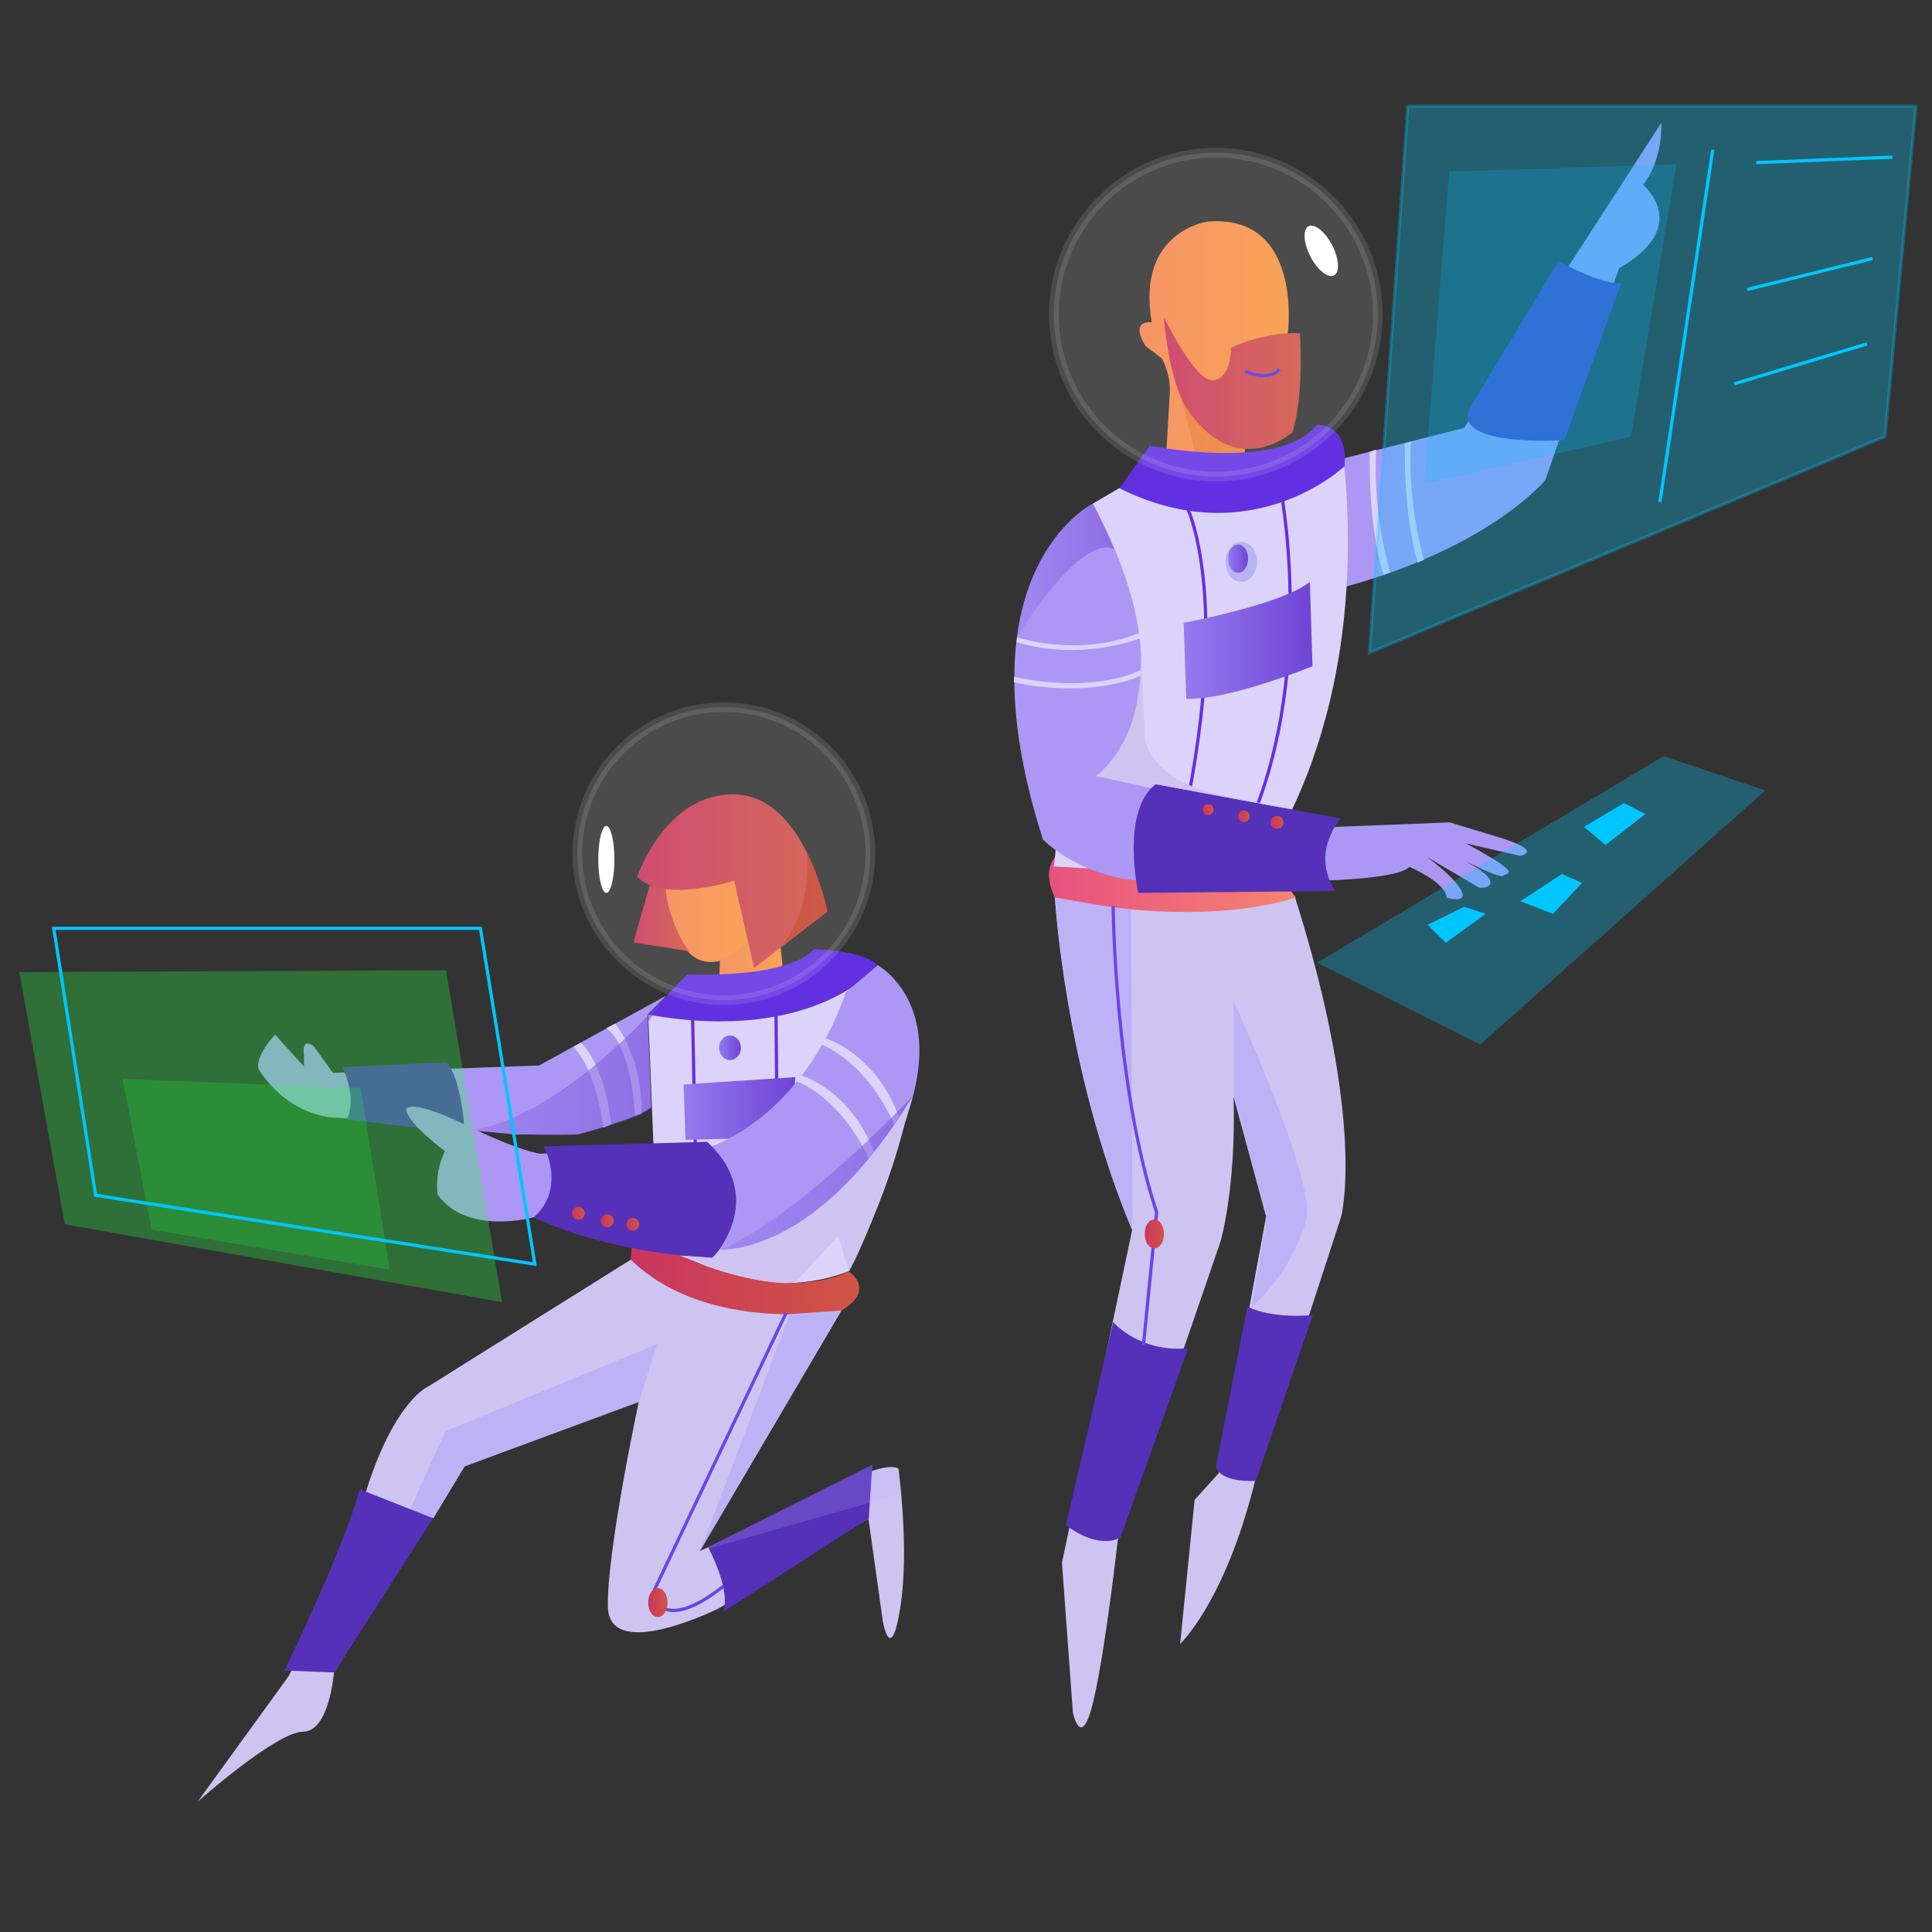<?xml version="1.0" encoding="utf-8"?>
<!-- Generator: Adobe Illustrator 22.1.0, SVG Export Plug-In . SVG Version: 6.00 Build 0)  -->
<svg version="1.1" id="Layer_1" xmlns="http://www.w3.org/2000/svg" xmlns:xlink="http://www.w3.org/1999/xlink" x="0px" y="0px"
	 viewBox="0 0 600 600" style="enable-background:new 0 0 600 600;" xml:space="preserve">
<rect x="0" y="0" width="600" height="600" fill="#333333" stroke="none"/>
<style type="text/css">
	.st0{fill:url(#SVGID_1_);}
	.st1{fill:url(#SVGID_2_);}
	.st2{fill:none;stroke:#5536DC;stroke-miterlimit:10;}
	.st3{fill:#FFFFFF;}
	.st4{fill:#AC98F4;}
	.st5{fill:url(#SVGID_3_);}
	.st6{fill:#6131E1;}
	.st7{opacity:0.12;fill:#FFFFFF;stroke:#FFFFFF;stroke-width:3;stroke-miterlimit:10;enable-background:new    ;}
	.st8{fill:#DCD3FA;}
	.st9{fill:none;stroke:#6131E1;stroke-miterlimit:10;}
	.st10{fill:#B5B5F4;}
	.st11{fill:url(#SVGID_4_);}
	.st12{fill:#5530B9;}
	.st13{fill:url(#SVGID_5_);}
	.st14{fill:url(#SVGID_6_);}
	.st15{fill:url(#SVGID_7_);}
	.st16{fill:url(#SVGID_8_);}
	.st17{fill:#CEC4F1;}
	.st18{fill:none;}
	.st19{fill:#BEB2F7;}
	.st20{fill:none;stroke:#6745EA;stroke-miterlimit:10;}
	.st21{fill:url(#SVGID_9_);}
	.st22{fill:url(#SVGID_10_);}
	.st23{fill:url(#SVGID_11_);}
	.st24{fill:url(#SVGID_12_);}
	.st25{fill:url(#SVGID_13_);}
	.st26{fill:url(#SVGID_14_);}
	.st27{fill:url(#SVGID_15_);}
	.st28{fill:url(#SVGID_16_);}
	.st29{fill:url(#SVGID_17_);}
	.st30{fill:url(#SVGID_18_);}
	.st31{fill:url(#SVGID_19_);}
	.st32{fill:url(#SVGID_20_);}
	.st33{opacity:0.19;fill:#BEB2F7;enable-background:new    ;}
	.st34{opacity:0.5;fill:url(#SVGID_21_);enable-background:new    ;}
	.st35{opacity:0.5;fill:url(#SVGID_22_);enable-background:new    ;}
	.st36{opacity:0.25;fill:#B5300B;enable-background:new    ;}
	.st37{opacity:0.2;fill:#C45F0C;enable-background:new    ;}
	.st38{opacity:0.3;fill:#24FE41;enable-background:new    ;}
	.st39{opacity:0.2;fill:#24FE41;enable-background:new    ;}
	.st40{fill:none;stroke:#00C6FF;stroke-miterlimit:10;}
	.st41{opacity:0.3;fill:#00C6FF;stroke:#00C6FF;stroke-miterlimit:10;enable-background:new    ;}
	.st42{opacity:0.2;fill:#00C6FF;enable-background:new    ;}
	.st43{opacity:0.3;fill:#00C6FF;enable-background:new    ;}
	.st44{fill:#00C6FF;}
	.st45{opacity:0.5;fill:url(#SVGID_23_);enable-background:new    ;}
</style>
<linearGradient id="SVGID_1_" gradientUnits="userSpaceOnUse" x1="353.899" y1="104.948" x2="400.248" y2="104.948">
	<stop  offset="0" style="stop-color:#F58753"/>
	<stop  offset="1" style="stop-color:#F79640"/>
</linearGradient>
<path class="st0" d="M400,102.9c0,0,4.5-36.4-24.8-34.1c0,0-22.5,2.8-17.5,31.3c0,0-7-1.1-2,7.3l5.1,3.9c0,0,2.8,4.8,2.5,10.4
	c-0.3,5.6-1.1,19.2-1.1,19.2l24.2,0.3l2.8-16.1C389.3,125.2,395.8,119,400,102.9z"/>
<linearGradient id="SVGID_2_" gradientUnits="userSpaceOnUse" x1="361.4" y1="118.908" x2="403.96" y2="118.908">
	<stop  offset="0" style="stop-color:#C9355E"/>
	<stop  offset="1" style="stop-color:#D05545"/>
</linearGradient>
<path class="st1" d="M361.4,98.4c0,0,9.9,20.6,15.5,19.7c5.6-0.8,5.4-10.1,5.4-10.1s10.4-5.1,21.4-4.5c0,0,1.4,18.9-2.3,30.7
	c0,0-17.5,15.8-33-7.6C368.4,126.6,363.3,119.5,361.4,98.4z"/>
<path class="st2" d="M386.7,115.3c0,0,6.8,3.4,10.7-0.6"/>
<ellipse transform="matrix(0.888 -0.459 0.459 0.888 10.055 197.149)" class="st3" cx="410.5" cy="77.9" rx="3.8" ry="8.6"/>
<path class="st4" d="M417.5,142.3l37.2-9.4l61.2-94.7c0,0,0.8,10.9-5.6,19.2c0,0,15.4,12.8-7.5,25.9l-22.9,65.8
	c0,0-16.9,20.7-62,33.1L417.5,142.3z"/>
<linearGradient id="SVGID_3_" gradientUnits="userSpaceOnUse" x1="325.778" y1="275.078" x2="402.4" y2="275.078">
	<stop  offset="0" style="stop-color:#E75280"/>
	<stop  offset="1" style="stop-color:#F58471"/>
</linearGradient>
<path class="st5" d="M327.6,266.3l66.5,1.5l8.3,10.9c0,0-29.7,11.6-74.8,0C327.6,278.7,323.5,271.2,327.6,266.3z"/>
<path class="st6" d="M357.1,138.4c0,0,40.3,8.2,51.9-6.5c0,0,9.9-0.6,8.5,13c0,0-27.3,28.5-69.9,6.8L357.1,138.4z"/>
<circle class="st7" cx="377.6" cy="97.7" r="50.3"/>
<path class="st8" d="M347.6,151.6l-8.2,4.8l-12.1,112.7l61.2,3.4c0,0,36.9-42.8,29-127.7C417.5,144.9,388.7,172.2,347.6,151.6z"/>
<path class="st9" d="M368.1,156.2c0,0,16.9,30.9-4.2,114.7"/>
<path class="st9" d="M398,153.6c0,0,13,69.1-18.3,118.4"/>
<ellipse class="st10" cx="385.5" cy="174.5" rx="4.9" ry="6.2"/>
<linearGradient id="SVGID_4_" gradientUnits="userSpaceOnUse" x1="381.382" y1="173.5" x2="387.582" y2="173.5">
	<stop  offset="0" style="stop-color:#957BEE"/>
	<stop  offset="1" style="stop-color:#6F44D6"/>
</linearGradient>
<ellipse class="st11" cx="384.5" cy="173.5" rx="3.1" ry="4.4"/>
<path class="st4" d="M339.4,156.4c0,0-42.3,20.9-15.5,104.3c0,0,10.1,10.7,28.7,12.7h60.3c0,0,21.7-0.6,24.8-4.2
	c0,0,11.3,4.8,11.6,9.6c0,0,6.8,2,4.5-2.3s-10.7-10.4-10.7-10.4l16.3,9.6c0,0,4.8,0.3,3.1-2.8c-1.7-3.1-13.2-8.5-13.2-8.5
	s16.1,8.7,17.5,7.6s6.5-0.3-11.6-10.1l16.9,3.9c0,0,7.9-1.4-7-5.9s-14.9-4.5-14.9-4.5l-35.8,1.4L340.5,241
	C340.5,241,372.6,218.2,339.4,156.4z"/>
<path class="st12" d="M353.5,277.3c0,0-5.6-25.1,5.4-33.8l57.5,10.7c0,0-9.6,10.4-1.7,22.5L353.5,277.3z"/>
<linearGradient id="SVGID_5_" gradientUnits="userSpaceOnUse" x1="373.491" y1="251.4" x2="376.873" y2="251.4">
	<stop  offset="0" style="stop-color:#C9355E"/>
	<stop  offset="1" style="stop-color:#D05545"/>
</linearGradient>
<circle class="st13" cx="375.2" cy="251.4" r="1.7"/>
<linearGradient id="SVGID_6_" gradientUnits="userSpaceOnUse" x1="384.482" y1="253.5" x2="388.145" y2="253.5">
	<stop  offset="0" style="stop-color:#C9355E"/>
	<stop  offset="1" style="stop-color:#D05545"/>
</linearGradient>
<circle class="st14" cx="386.3" cy="253.5" r="1.8"/>
<linearGradient id="SVGID_7_" gradientUnits="userSpaceOnUse" x1="394.627" y1="255.4" x2="398.573" y2="255.4">
	<stop  offset="0" style="stop-color:#C9355E"/>
	<stop  offset="1" style="stop-color:#D05545"/>
</linearGradient>
<circle class="st15" cx="396.6" cy="255.4" r="2"/>
<linearGradient id="SVGID_8_" gradientUnits="userSpaceOnUse" x1="367.6" y1="198.862" x2="407.6" y2="198.862">
	<stop  offset="0" style="stop-color:#957BEE"/>
	<stop  offset="1" style="stop-color:#6F44D6"/>
</linearGradient>
<path class="st16" d="M367.6,193.4c0,0,30.4-5.6,39.2-12.7l0.8,26.2c0,0-26.2,10.7-39.2,10.1L367.6,193.4z"/>
<path class="st8" d="M354,196.5l0.2,1.7c0,0-18.3,7.4-38.5,1.2l0.2-1.5C315.8,197.9,335,204.4,354,196.5z"/>
<path class="st8" d="M314.9,210.2v1.7c0,0,21.6,5.4,39.6-2.1l0.3-2C354.8,207.8,341.2,215.8,314.9,210.2z"/>
<path class="st17" d="M327.6,278.7c0,0,3,53.4,24,103.3l-21.8,103.3l3.4,46.6c0,0,2.6,12.4,6.4-3.8s7.5-49.6,7.5-49.6l31.9-92.8
	c0,0,4.9-16.2,4.1-45.1l10.1,37.2l-14.7,79.7l-7.5,8.3l-4.5,44.7c0,0,13.9-12.8,23.3-50.7l26.7-81.9c0,0,7.9-28.9-14.3-99.2
	C402.4,278.7,375.4,288.9,327.6,278.7z"/>
<line class="st18" x1="383.9" y1="345.6" x2="383" y2="303.9"/>
<path class="st12" d="M345.7,410.6c0,0,8.3,9.6,23.3,8.1l-21,58.7c0,0-5.9,4.4-17-3.7L345.7,410.6z"/>
<path class="st12" d="M387.4,405.8c0,0,6.8,3.8,20.3,2.6L390,459.9c0,0-10.9,0.8-12.4-4.5L387.4,405.8z"/>
<path class="st12" d="M484,81.1c0,0,13.5,7.5,19.5,6.8l-17.7,48.8c0,0-37.7,2.5-28.6-11.3C458,124.3,484,81.1,484,81.1z"/>
<path class="st8" d="M427.4,139.6l-2,0.7c0,0-0.8,22,4.3,38.3l2.1-0.9C431.7,177.7,426.2,160.2,427.4,139.6z"/>
<path class="st8" d="M438.2,137.1l-1.9,0.6c0,0-0.7,21.3,4,37l1.9-0.8C442.3,173.9,437,157,438.2,137.1z"/>
<path class="st19" d="M327.6,278.7c0,0,19.7,3.6,23.7,3.8l0.4,99.6C351.7,382.1,332.9,340.4,327.6,278.7z"/>
<path class="st20" d="M345.7,281.4c0,0,0.4,55.2,13.5,95.1l-4.1,41.3"/>
<linearGradient id="SVGID_9_" gradientUnits="userSpaceOnUse" x1="355.455" y1="383.2" x2="361.467" y2="383.2">
	<stop  offset="0" style="stop-color:#C9355E"/>
	<stop  offset="1" style="stop-color:#D05545"/>
</linearGradient>
<ellipse class="st21" cx="358.5" cy="383.2" rx="3" ry="4.5"/>
<path class="st19" d="M383.1,310.9c0,0,26.2,56.9,22.5,68.2c0,0-3.9,15.5-16.9,26.8l4.7-27.9l-10.1-37.2L383.1,310.9z"/>
<linearGradient id="SVGID_10_" gradientUnits="userSpaceOnUse" x1="206.373" y1="285.379" x2="232.573" y2="285.379">
	<stop  offset="0" style="stop-color:#F58753"/>
	<stop  offset="1" style="stop-color:#F79640"/>
</linearGradient>
<path class="st22" d="M206.4,274.4c0,0,2.5,38.1,26.2,19l-4.5-21.4C228.1,272,213.1,277.3,206.4,274.4z"/>
<linearGradient id="SVGID_11_" gradientUnits="userSpaceOnUse" x1="196.7" y1="314.75" x2="213.9" y2="314.75" gradientTransform="matrix(1 0 0 -1 0 600)">
	<stop  offset="0" style="stop-color:#C9355E"/>
	<stop  offset="1" style="stop-color:#D05545"/>
</linearGradient>
<path class="st23" d="M201.7,275.1l-5,17.6l17.2,2.7c0,0-6.1-8.1-7.3-19.7L201.7,275.1z"/>
<linearGradient id="SVGID_12_" gradientUnits="userSpaceOnUse" x1="223.3" y1="298.849" x2="243.027" y2="298.849">
	<stop  offset="0" style="stop-color:#F58753"/>
	<stop  offset="1" style="stop-color:#F79640"/>
</linearGradient>
<path class="st24" d="M223.6,297.5l-0.3,8.1c0,0,17.7-1,19.7-6.1l-0.6-5.5l-10-1.9C232.4,292,225.9,298.4,223.6,297.5z"/>
<linearGradient id="SVGID_13_" gradientUnits="userSpaceOnUse" x1="197.9" y1="273.645" x2="257.082" y2="273.645">
	<stop  offset="0" style="stop-color:#C9355E"/>
	<stop  offset="1" style="stop-color:#D05545"/>
</linearGradient>
<path class="st25" d="M197.9,272.3c0,0,8.7-26.2,30.4-25.6c21.7,0.6,28.7,36.4,28.7,36.4l-22.8,17.5l-6.2-27.1
	C228.1,273.4,206.1,280.7,197.9,272.3z"/>
<ellipse class="st3" cx="188.3" cy="266.9" rx="2.5" ry="10.4"/>
<path class="st6" d="M213.5,302.6c0,0,30.5,1.6,39.3-7.8c0,0,15.1,0.2,19.8,5c0,0-21.4,25.5-71.3,15.3L213.5,302.6z"/>
<ellipse class="st7" cx="224.8" cy="265.1" rx="45.5" ry="45.5"/>
<path class="st8" d="M201.3,315.1l2.8,69.3c0,0,26.8,22.8,59.5,10.4c0,0,39.2-75.4,9-95C272.6,299.8,253.4,324.4,201.3,315.1z"/>
<linearGradient id="SVGID_14_" gradientUnits="userSpaceOnUse" x1="223.282" y1="325.4" x2="230.046" y2="325.4">
	<stop  offset="0" style="stop-color:#957BEE"/>
	<stop  offset="1" style="stop-color:#6F44D6"/>
</linearGradient>
<ellipse class="st26" cx="226.7" cy="325.4" rx="3.4" ry="3.8"/>
<line class="st9" x1="215.1" y1="316.2" x2="216" y2="359.9"/>
<line class="st9" x1="241" y1="315.4" x2="241.3" y2="347.2"/>
<path class="st4" d="M206.9,309.2l-39.5,21.7l-64,2.3l-5.9-8.2c0,0-3.9-3.4-3.1,2.8v3.4l-9-9.9c0,0-6.2,6.5-5.1,10.7
	c0,0,8.5,15.2,25.9,15.2l53.8,5.1h19.4c0,0,19.4-5.1,22.8-8.5l-1.1-28.7L206.9,309.2z"/>
<path class="st12" d="M106.3,331.4c0,0,4.8,9.3,1.4,16.3l36.6,4.2c0,0-0.6-16.1-5.6-22L106.3,331.4z"/>
<path class="st8" d="M188.3,319.3l2.8-1.4c0,0,8.3,10,8.2,27.9l-2.1,0.8C197.2,346.7,196.4,325.1,188.3,319.3z"/>
<path class="st8" d="M178.1,325.1l2.3-1.3c0,0,7.3,6.3,9.4,25.4l-2.4,1C187.4,350.2,185.5,333,178.1,325.1z"/>
<linearGradient id="SVGID_15_" gradientUnits="userSpaceOnUse" x1="195.9" y1="395.791" x2="266.866" y2="395.791">
	<stop  offset="0" style="stop-color:#C9355E"/>
	<stop  offset="1" style="stop-color:#D05545"/>
</linearGradient>
<path class="st27" d="M263.6,394.9c0,0,8.7,5.6-2.3,12.1s-53.5-0.8-65.4-15.8l0.6-9C196.5,382.2,235.7,407.5,263.6,394.9z"/>
<path class="st17" d="M195.9,391.2l-63.1,39.5c0,0-10.4,4.5-19.2,32.7s-24,57.2-24,57.2l-28.2,38.9c0,0,24.5-21.7,32.7-21.7
	s9.6-18.3,9.6-18.3l40.3-64l54.7-21.7c0,0-10.4,48.2-9.9,65.4c0.6,17.2,34.4,0.3,34.4,0.3l46.5-27.9l4.5,32.1c0,0,2.5,13.8,5.4-4.5
	s-0.6-43.1-0.6-43.1s-2.8-2.5-15.5,3.9c-12.7,6.5-46.2,21.7-46.2,21.7l44-74.7C261.3,407,219.9,414.6,195.9,391.2z"/>
<path class="st12" d="M219.9,480.5c0,0,7,12.7,4.8,20l45.1-29l1.1-16.6L219.9,480.5z"/>
<path class="st20" d="M244.1,407.8l-41.4,87.1c0,0,2.3,13.2,22-2.3"/>
<linearGradient id="SVGID_16_" gradientUnits="userSpaceOnUse" x1="201.3" y1="497.7" x2="207.218" y2="497.7">
	<stop  offset="0" style="stop-color:#C9355E"/>
	<stop  offset="1" style="stop-color:#D05545"/>
</linearGradient>
<ellipse class="st28" cx="204.3" cy="497.7" rx="3" ry="4.5"/>
<linearGradient id="SVGID_17_" gradientUnits="userSpaceOnUse" x1="212.3" y1="344.25" x2="246.964" y2="344.25">
	<stop  offset="0" style="stop-color:#957BEE"/>
	<stop  offset="1" style="stop-color:#6F44D6"/>
</linearGradient>
<polygon class="st29" points="212.3,336.8 247,334.5 246.1,353.1 212.9,354 "/>
<path class="st4" d="M272.6,299.8c0,0,18.9,10.2,11,40.4c0,0-26.8,47.3-59.7,47.9S165.8,378,165.8,378s-20.6,5.9-29.9-7
	c0,0-1.1-6.8,2.3-13.5c0,0-11.6-8.5-12.1-13c0,0,0.8-3.7,18.3,4.8s23.4,9,23.4,9L221,356c0,0,28.2-9,41.7-47.9L272.6,299.8z"/>
<path class="st8" d="M255.9,322.3c0,0,15.8,4.3,23.3,24.6l-1.5,2.4c0,0-7.1-18.2-22.7-25L255.9,322.3z"/>
<path class="st8" d="M248.4,333.8c0,0,15.8,4.3,23.3,24.6l-1.5,2.4c0,0-7.1-18.2-22.7-25L248.4,333.8z"/>
<path class="st12" d="M168.9,356c0,0,7,13-3.1,22c0,0,20,10.7,55.5,12.7c0,0,17.5-18.3-1.7-36.1L168.9,356z"/>
<linearGradient id="SVGID_18_" gradientUnits="userSpaceOnUse" x1="177.627" y1="376.8" x2="181.573" y2="376.8">
	<stop  offset="0" style="stop-color:#C9355E"/>
	<stop  offset="1" style="stop-color:#D05545"/>
</linearGradient>
<circle class="st30" cx="179.6" cy="376.8" r="2"/>
<linearGradient id="SVGID_19_" gradientUnits="userSpaceOnUse" x1="186.645" y1="379.1" x2="190.591" y2="379.1">
	<stop  offset="0" style="stop-color:#C9355E"/>
	<stop  offset="1" style="stop-color:#D05545"/>
</linearGradient>
<circle class="st31" cx="188.6" cy="379.1" r="2"/>
<linearGradient id="SVGID_20_" gradientUnits="userSpaceOnUse" x1="194.536" y1="380.2" x2="198.482" y2="380.2">
	<stop  offset="0" style="stop-color:#C9355E"/>
	<stop  offset="1" style="stop-color:#D05545"/>
</linearGradient>
<circle class="st32" cx="196.5" cy="380.2" r="2"/>
<polygon class="st19" points="204.1,417.4 138.3,444.5 127.2,469 134.6,471.5 144.3,455.4 198.4,435.4 "/>
<path class="st12" d="M111.7,462.5l22.8,9l-30.7,47.9l-15.5-0.6C88.3,518.9,106.6,481.4,111.7,462.5z"/>
<polygon class="st19" points="261.3,407 245.3,408.1 217.4,481.7 "/>
<path class="st33" d="M217.4,481.7l62.6-17.8l-0.8-7.9c0,0-5.4-1.1-8.5,1.1l0.3-2.3L217.4,481.7z"/>
<linearGradient id="SVGID_21_" gradientUnits="userSpaceOnUse" x1="134.311" y1="331.183" x2="206.9" y2="331.183">
	<stop  offset="0" style="stop-color:#957BEE"/>
	<stop  offset="1" style="stop-color:#6F44D6"/>
</linearGradient>
<path class="st34" d="M206.9,309.2c0,0-30.7,36.6-59.7,41.7s0,0,0,0s20,2.5,32.4,1.4c0,0,21.4-5.6,22.8-8.5l-1.1-26.5L206.9,309.2z"
	/>
<linearGradient id="SVGID_22_" gradientUnits="userSpaceOnUse" x1="223.9" y1="364.179" x2="283.6" y2="364.179">
	<stop  offset="0" style="stop-color:#957BEE"/>
	<stop  offset="1" style="stop-color:#6F44D6"/>
</linearGradient>
<path class="st35" d="M283.6,340.2c0,0-34.1,36.6-59.7,47.9C223.8,388.1,252.6,391.8,283.6,340.2z"/>
<path class="st36" d="M250.6,264.5c0,0,3.8,6.6,6.5,18.5l-14.7,11C242.4,293.9,252.2,284.5,250.6,264.5z"/>
<path class="st37" d="M366.6,123l4.5,17.2c0,0,8.2,0.8,15.4,0.3l0.4-1.3C386.8,139.2,374.8,139.7,366.6,123z"/>
<path class="st17" d="M283.6,340.2c0,0-10.8,38.3-20,54.7l-3.2-11.1L247,398.2c0,0-8.3,2.6-36.1-8.3l10.3,0.7l2.5-2.5
	C223.8,388.1,254.2,390,283.6,340.2z"/>
<polygon class="st38" points="6,301.9 138.5,301.3 155.9,404.4 20.1,380.2 "/>
<polygon class="st39" points="38.1,335.1 47.1,381.9 121,394.3 112,337.9 "/>
<polygon class="st40" points="16.7,288.3 149.2,288.3 166.1,392.6 29.7,371.2 "/>
<polygon class="st41" points="437.2,33 595,33 585.4,135.6 425.3,202.7 "/>
<polygon class="st42" points="450.1,53.3 442.3,150.2 506.5,135.6 520.6,51 "/>
<line class="st40" x1="545.4" y1="50.5" x2="587.7" y2="48.8"/>
<line class="st40" x1="542.6" y1="89.9" x2="581.5" y2="80.3"/>
<line class="st40" x1="538.6" y1="119.2" x2="579.8" y2="106.8"/>
<line class="st40" x1="531.9" y1="46.5" x2="515.5" y2="155.9"/>
<polygon class="st43" points="516.7,234.8 548.2,245.5 459.7,324.4 409,299 "/>
<polygon class="st44" points="491.9,256.8 504.3,249.4 511,252.8 498.6,262.4 "/>
<polygon class="st44" points="472.1,279.9 485.1,271.4 491.3,274.2 482.3,283.8 "/>
<polygon class="st44" points="449,292.8 461.4,283.8 454.7,281.6 443.4,287.2 "/>
<linearGradient id="SVGID_23_" gradientUnits="userSpaceOnUse" x1="315.8" y1="177.15" x2="346.047" y2="177.15">
	<stop  offset="0" style="stop-color:#957BEE"/>
	<stop  offset="1" style="stop-color:#6F44D6"/>
</linearGradient>
<path class="st45" d="M339.4,156.4c0,0-19.2,9.4-23.6,41.5c0,0,19.7-32.5,30.2-27.3C346.1,170.6,344.3,166.1,339.4,156.4z"/>
<path class="st17" d="M354.1,198.1l1.5,31.2c0,0,0.8,12.8,24,17.7l21,4.3l-41.9-7.8l-1.5,1.2l-16.8-3.8
	C340.5,241,356.4,231.5,354.1,198.1z"/>
</svg>
